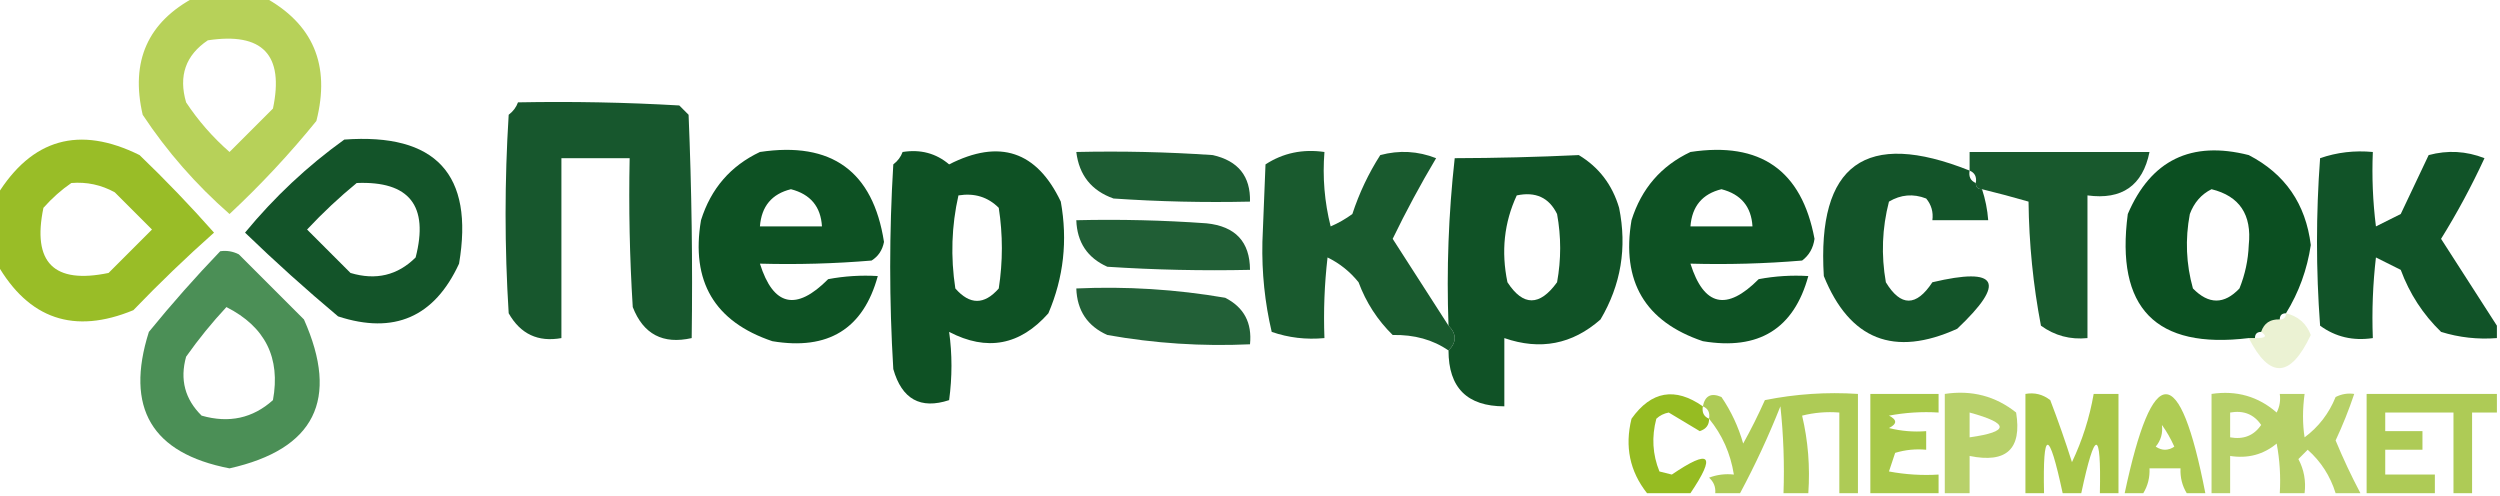 <?xml version="1.0" encoding="UTF-8"?>
<!DOCTYPE svg PUBLIC "-//W3C//DTD SVG 1.1//EN" "http://www.w3.org/Graphics/SVG/1.1/DTD/svg11.dtd">
<svg xmlns="http://www.w3.org/2000/svg" version="1.1" width="403px" height="80px" style="shape-rendering:geometricPrecision; text-rendering:geometricPrecision; image-rendering:optimizeQuality; fill-rule:evenodd; clip-rule:evenodd" xmlns:xlink="http://www.w3.org/1999/xlink">
<g><path style="opacity:0.966" fill="#b5d054" d="M 31.5,-0.5 C 35.167,-0.5 38.833,-0.5 42.5,-0.5C 50.474,3.799 53.307,10.465 51,19.5C 46.7,24.801 42.034,29.801 37,34.5C 31.588,29.759 26.921,24.425 23,18.5C 20.996,9.85 23.83,3.517 31.5,-0.5 Z M 33.5,6.5 C 42.33,5.162 45.83,8.829 44,17.5C 41.667,19.833 39.333,22.167 37,24.5C 34.294,22.129 31.961,19.463 30,16.5C 28.755,12.235 29.922,8.902 33.5,6.5 Z"/></g>
<g><path style="opacity:0.909" fill="#004719" d="M 83.5,16.5 C 92.173,16.334 100.84,16.5 109.5,17C 110,17.5 110.5,18 111,18.5C 111.5,30.495 111.667,42.495 111.5,54.5C 106.867,55.542 103.701,53.875 102,49.5C 101.5,41.507 101.334,33.507 101.5,25.5C 97.833,25.5 94.167,25.5 90.5,25.5C 90.5,35.167 90.5,44.833 90.5,54.5C 86.727,55.178 83.894,53.844 82,50.5C 81.333,39.833 81.333,29.167 82,18.5C 82.717,17.956 83.217,17.289 83.5,16.5 Z"/></g>
<g><path style="opacity:0.956" fill="#94ba1e" d="M -0.5,42.5 C -0.5,38.833 -0.5,35.167 -0.5,31.5C 5.12,22.351 12.787,20.184 22.5,25C 26.682,29.015 30.682,33.182 34.5,37.5C 30.015,41.485 25.682,45.651 21.5,50C 11.945,53.946 4.612,51.446 -0.5,42.5 Z M 11.5,29.5 C 13.989,29.298 16.323,29.798 18.5,31C 20.5,33 22.5,35 24.5,37C 22.167,39.333 19.833,41.667 17.5,44C 8.667,45.833 5.167,42.333 7,33.5C 8.397,31.93 9.897,30.596 11.5,29.5 Z"/></g>
<g><path style="opacity:0.925" fill="#004718" d="M 55.5,22.5 C 70.267,21.428 76.433,28.095 74,42.5C 70.027,51.119 63.527,53.952 54.5,51C 49.351,46.685 44.351,42.185 39.5,37.5C 44.251,31.745 49.584,26.745 55.5,22.5 Z M 57.5,29.5 C 65.986,29.161 69.152,33.161 67,41.5C 64.091,44.394 60.591,45.227 56.5,44C 54.167,41.667 51.833,39.333 49.5,37C 52.062,34.267 54.729,31.767 57.5,29.5 Z"/></g>
<g><path style="opacity:0.948" fill="#004818" d="M 122.5,24.5 C 134.061,22.767 140.727,27.6 142.5,39C 142.245,40.326 141.578,41.326 140.5,42C 134.509,42.499 128.509,42.666 122.5,42.5C 124.666,49.368 128.333,50.202 133.5,45C 136.146,44.503 138.813,44.336 141.5,44.5C 139.173,53.013 133.506,56.513 124.5,55C 115.172,51.855 111.339,45.355 113,35.5C 114.599,30.406 117.766,26.739 122.5,24.5 Z M 127.5,30.5 C 130.646,31.309 132.313,33.309 132.5,36.5C 129.167,36.5 125.833,36.5 122.5,36.5C 122.749,33.256 124.416,31.256 127.5,30.5 Z"/></g>
<g><path style="opacity:0.944" fill="#004718" d="M 145.5,24.5 C 148.394,24.042 150.894,24.709 153,26.5C 161.125,22.356 167.125,24.356 171,32.5C 172.127,38.755 171.46,44.755 169,50.5C 164.428,55.676 159.094,56.676 153,53.5C 153.502,57.092 153.502,60.759 153,64.5C 148.382,66.021 145.382,64.354 144,59.5C 143.333,48.5 143.333,37.5 144,26.5C 144.717,25.956 145.217,25.289 145.5,24.5 Z M 154.5,31.5 C 157.079,31.083 159.246,31.75 161,33.5C 161.667,37.833 161.667,42.167 161,46.5C 158.667,49.167 156.333,49.167 154,46.5C 153.222,41.416 153.389,36.416 154.5,31.5 Z"/></g>
<g><path style="opacity:0.886" fill="#004719" d="M 173.5,24.5 C 180.841,24.334 188.174,24.5 195.5,25C 199.601,25.925 201.601,28.425 201.5,32.5C 194.159,32.666 186.826,32.5 179.5,32C 175.954,30.744 173.954,28.244 173.5,24.5 Z"/></g>
<g><path style="opacity:0.9" fill="#004818" d="M 233.5,52.5 C 234.833,53.833 234.833,55.167 233.5,56.5C 230.992,54.763 227.992,53.93 224.5,54C 222.044,51.593 220.211,48.759 219,45.5C 217.622,43.787 215.955,42.453 214,41.5C 213.501,45.821 213.334,50.154 213.5,54.5C 210.552,54.777 207.719,54.444 205,53.5C 203.888,48.777 203.388,43.944 203.5,39C 203.667,34.833 203.833,30.667 204,26.5C 206.826,24.66 209.993,23.994 213.5,24.5C 213.176,28.555 213.509,32.555 214.5,36.5C 215.748,35.96 216.915,35.293 218,34.5C 219.115,31.105 220.615,27.939 222.5,25C 225.554,24.179 228.554,24.345 231.5,25.5C 228.976,29.743 226.643,34.076 224.5,38.5C 227.524,43.231 230.524,47.898 233.5,52.5 Z"/></g>
<g><path style="opacity:0.935" fill="#004718" d="M 233.5,56.5 C 234.833,55.167 234.833,53.833 233.5,52.5C 233.168,43.475 233.502,34.475 234.5,25.5C 241.109,25.483 247.776,25.316 254.5,25C 257.734,26.945 259.9,29.778 261,33.5C 262.301,39.922 261.301,45.922 258,51.5C 253.453,55.508 248.287,56.508 242.5,54.5C 242.5,58.167 242.5,61.833 242.5,65.5C 236.5,65.5 233.5,62.5 233.5,56.5 Z M 244.5,31.5 C 247.547,30.855 249.713,31.855 251,34.5C 251.667,38.167 251.667,41.833 251,45.5C 248.192,49.386 245.526,49.386 243,45.5C 241.966,40.543 242.466,35.876 244.5,31.5 Z"/></g>
<g><path style="opacity:0.946" fill="#004818" d="M 272.5,24.5 C 283.774,22.79 290.441,27.457 292.5,38.5C 292.291,39.995 291.624,41.161 290.5,42C 284.509,42.499 278.509,42.666 272.5,42.5C 274.666,49.368 278.333,50.202 283.5,45C 286.146,44.503 288.813,44.336 291.5,44.5C 289.173,53.013 283.506,56.513 274.5,55C 265.172,51.855 261.339,45.355 263,35.5C 264.599,30.406 267.766,26.739 272.5,24.5 Z M 277.5,30.5 C 280.646,31.309 282.313,33.309 282.5,36.5C 279.167,36.5 275.833,36.5 272.5,36.5C 272.749,33.256 274.416,31.256 277.5,30.5 Z"/></g>
<g><path style="opacity:0.925" fill="#004718" d="M 317.5,27.5 C 317.328,28.492 317.662,29.158 318.5,29.5C 318.5,30.167 318.833,30.5 319.5,30.5C 320.038,32.117 320.371,33.784 320.5,35.5C 317.5,35.5 314.5,35.5 311.5,35.5C 311.67,34.178 311.337,33.011 310.5,32C 308.421,31.192 306.421,31.359 304.5,32.5C 303.394,36.777 303.228,41.11 304,45.5C 306.402,49.452 308.902,49.452 311.5,45.5C 322.109,42.992 323.442,45.492 315.5,53C 305.325,57.611 298.158,54.777 294,44.5C 292.892,26.471 300.725,20.804 317.5,27.5 Z"/></g>
<g><path style="opacity:0.906" fill="#004818" d="M 319.5,30.5 C 318.833,30.5 318.5,30.167 318.5,29.5C 318.672,28.508 318.338,27.842 317.5,27.5C 317.5,26.5 317.5,25.5 317.5,24.5C 327.167,24.5 336.833,24.5 346.5,24.5C 345.403,29.92 342.069,32.254 336.5,31.5C 336.5,39.167 336.5,46.833 336.5,54.5C 333.728,54.78 331.228,54.113 329,52.5C 327.745,45.941 327.078,39.274 327,32.5C 324.509,31.78 322.009,31.113 319.5,30.5 Z"/></g>
<g><path style="opacity:0.954" fill="#004718" d="M 368.5,50.5 C 367.833,50.5 367.5,50.833 367.5,51.5C 365.973,51.427 364.973,52.094 364.5,53.5C 363.833,53.5 363.5,53.833 363.5,54.5C 363.167,54.5 362.833,54.5 362.5,54.5C 347.498,56.331 340.998,49.664 343,34.5C 346.721,25.807 353.221,22.641 362.5,25C 368.35,28.03 371.684,32.863 372.5,39.5C 371.911,43.461 370.578,47.128 368.5,50.5 Z M 356.5,30.5 C 361.018,31.611 363.018,34.611 362.5,39.5C 362.406,41.923 361.906,44.256 361,46.5C 358.541,49.1 356.041,49.1 353.5,46.5C 352.4,42.557 352.233,38.557 353,34.5C 353.69,32.65 354.856,31.316 356.5,30.5 Z"/></g>
<g><path style="opacity:0.931" fill="#004719" d="M 402.5,52.5 C 402.5,53.167 402.5,53.833 402.5,54.5C 399.421,54.74 396.421,54.407 393.5,53.5C 390.587,50.678 388.42,47.345 387,43.5C 385.667,42.833 384.333,42.167 383,41.5C 382.501,45.821 382.334,50.154 382.5,54.5C 379.315,54.98 376.481,54.314 374,52.5C 373.333,43.5 373.333,34.5 374,25.5C 376.719,24.556 379.552,24.223 382.5,24.5C 382.334,28.514 382.501,32.514 383,36.5C 384.333,35.833 385.667,35.167 387,34.5C 388.504,31.316 390.004,28.149 391.5,25C 394.554,24.179 397.554,24.345 400.5,25.5C 398.406,30.024 396.073,34.358 393.5,38.5C 396.524,43.231 399.524,47.898 402.5,52.5 Z"/></g>
<g><path style="opacity:0.872" fill="#004719" d="M 173.5,35.5 C 180.508,35.334 187.508,35.5 194.5,36C 199.152,36.481 201.485,38.981 201.5,43.5C 193.826,43.666 186.159,43.5 178.5,43C 175.292,41.563 173.625,39.063 173.5,35.5 Z"/></g>
<g><path style="opacity:0.945" fill="#41884c" d="M 35.5,40.5 C 36.552,40.35 37.552,40.517 38.5,41C 42,44.5 45.5,48 49,51.5C 54.739,64.417 50.739,72.417 37,75.5C 24.453,73.078 20.12,65.745 24,53.5C 27.67,48.998 31.503,44.665 35.5,40.5 Z M 36.5,49.5 C 42.75,52.666 45.25,57.666 44,64.5C 40.743,67.428 36.909,68.262 32.5,67C 29.806,64.347 28.973,61.18 30,57.5C 32.001,54.669 34.167,52.003 36.5,49.5 Z"/></g>
<g><path style="opacity:0.867" fill="#004819" d="M 173.5,46.5 C 181.571,46.137 189.571,46.637 197.5,48C 200.521,49.539 201.854,52.039 201.5,55.5C 193.762,55.856 186.095,55.356 178.5,54C 175.292,52.563 173.625,50.063 173.5,46.5 Z"/></g>
<g><path style="opacity:0.192" fill="#98bb1c" d="M 368.5,50.5 C 370.464,50.977 371.798,52.144 372.5,54C 369.22,60.954 365.887,61.121 362.5,54.5C 362.833,54.5 363.167,54.5 363.5,54.5C 365.224,54.539 365.557,54.206 364.5,53.5C 364.973,52.094 365.973,51.427 367.5,51.5C 368.167,51.5 368.5,51.167 368.5,50.5 Z"/></g>
<g><path style="opacity:0.744" fill="#93ba1d" d="M 299.5,79.5 C 298.5,79.5 297.5,79.5 296.5,79.5C 296.5,75.167 296.5,70.833 296.5,66.5C 294.473,66.338 292.473,66.504 290.5,67C 291.464,71.066 291.797,75.233 291.5,79.5C 290.167,79.5 288.833,79.5 287.5,79.5C 287.666,74.822 287.499,70.155 287,65.5C 285.076,70.344 282.91,75.01 280.5,79.5C 279.167,79.5 277.833,79.5 276.5,79.5C 276.586,78.504 276.252,77.671 275.5,77C 276.793,76.51 278.127,76.343 279.5,76.5C 278.958,73.088 277.625,70.088 275.5,67.5C 275.672,66.508 275.338,65.842 274.5,65.5C 274.843,63.775 275.843,63.275 277.5,64C 279.068,66.304 280.235,68.804 281,71.5C 282.256,69.246 283.423,66.912 284.5,64.5C 289.456,63.506 294.456,63.172 299.5,63.5C 299.5,68.833 299.5,74.167 299.5,79.5 Z"/></g>
<g><path style="opacity:0.807" fill="#94bb1e" d="M 312.5,79.5 C 308.833,79.5 305.167,79.5 301.5,79.5C 301.5,74.167 301.5,68.833 301.5,63.5C 305.167,63.5 308.833,63.5 312.5,63.5C 312.5,64.5 312.5,65.5 312.5,66.5C 309.813,66.336 307.146,66.503 304.5,67C 305.833,67.667 305.833,68.333 304.5,69C 306.473,69.496 308.473,69.662 310.5,69.5C 310.5,70.5 310.5,71.5 310.5,72.5C 308.801,72.34 307.134,72.507 305.5,73C 305.167,74 304.833,75 304.5,76C 307.146,76.497 309.813,76.664 312.5,76.5C 312.5,77.5 312.5,78.5 312.5,79.5 Z"/></g>
<g><path style="opacity:0.657" fill="#94ba1d" d="M 317.5,79.5 C 316.167,79.5 314.833,79.5 313.5,79.5C 313.5,74.167 313.5,68.833 313.5,63.5C 317.839,62.846 321.673,63.846 325,66.5C 325.948,72.383 323.448,74.717 317.5,73.5C 317.5,75.5 317.5,77.5 317.5,79.5 Z M 317.5,66.5 C 323.963,68.262 323.963,69.595 317.5,70.5C 317.5,69.167 317.5,67.833 317.5,66.5 Z"/></g>
<g><path style="opacity:0.801" fill="#94ba1d" d="M 341.5,79.5 C 340.5,79.5 339.5,79.5 338.5,79.5C 338.725,69.092 337.725,69.092 335.5,79.5C 334.5,79.5 333.5,79.5 332.5,79.5C 330.275,69.092 329.275,69.092 329.5,79.5C 328.5,79.5 327.5,79.5 326.5,79.5C 326.5,74.167 326.5,68.833 326.5,63.5C 327.978,63.238 329.311,63.571 330.5,64.5C 331.765,67.796 332.932,71.129 334,74.5C 335.674,70.979 336.84,67.313 337.5,63.5C 338.833,63.5 340.167,63.5 341.5,63.5C 341.5,68.833 341.5,74.167 341.5,79.5 Z"/></g>
<g><path style="opacity:0.671" fill="#94bb1e" d="M 380.5,79.5 C 379.167,79.5 377.833,79.5 376.5,79.5C 375.638,76.733 374.138,74.399 372,72.5C 371.5,73 371,73.5 370.5,74C 371.406,75.7 371.739,77.533 371.5,79.5C 370.167,79.5 368.833,79.5 367.5,79.5C 367.664,76.813 367.497,74.146 367,71.5C 364.865,73.278 362.365,73.945 359.5,73.5C 359.5,75.5 359.5,77.5 359.5,79.5C 358.5,79.5 357.5,79.5 356.5,79.5C 356.5,74.167 356.5,68.833 356.5,63.5C 360.516,62.9 364.016,63.9 367,66.5C 367.483,65.552 367.649,64.552 367.5,63.5C 368.833,63.5 370.167,63.5 371.5,63.5C 371.162,66.011 371.162,68.345 371.5,70.5C 373.761,68.821 375.428,66.654 376.5,64C 377.448,63.517 378.448,63.35 379.5,63.5C 378.651,66.036 377.651,68.536 376.5,71C 377.727,73.951 379.06,76.784 380.5,79.5 Z M 359.5,66.5 C 361.665,66.116 363.332,66.783 364.5,68.5C 363.332,70.217 361.665,70.884 359.5,70.5C 359.5,69.167 359.5,67.833 359.5,66.5 Z"/></g>
<g><path style="opacity:0.747" fill="#94ba1e" d="M 402.5,63.5 C 402.5,64.5 402.5,65.5 402.5,66.5C 401.167,66.5 399.833,66.5 398.5,66.5C 398.5,70.833 398.5,75.167 398.5,79.5C 397.5,79.5 396.5,79.5 395.5,79.5C 395.5,75.167 395.5,70.833 395.5,66.5C 391.833,66.5 388.167,66.5 384.5,66.5C 384.5,67.5 384.5,68.5 384.5,69.5C 386.5,69.5 388.5,69.5 390.5,69.5C 390.5,70.5 390.5,71.5 390.5,72.5C 388.5,72.5 386.5,72.5 384.5,72.5C 384.5,73.833 384.5,75.167 384.5,76.5C 387.167,76.5 389.833,76.5 392.5,76.5C 392.5,77.5 392.5,78.5 392.5,79.5C 388.833,79.5 385.167,79.5 381.5,79.5C 381.5,74.167 381.5,68.833 381.5,63.5C 388.5,63.5 395.5,63.5 402.5,63.5 Z"/></g>
<g><path style="opacity:0.974" fill="#94bb1d" d="M 274.5,65.5 C 274.328,66.492 274.662,67.158 275.5,67.5C 275.53,68.497 275.03,69.164 274,69.5C 272.333,68.5 270.667,67.5 269,66.5C 268.228,66.645 267.561,66.978 267,67.5C 266.223,70.429 266.39,73.263 267.5,76C 268.167,76.167 268.833,76.333 269.5,76.5C 275.686,72.291 276.686,73.291 272.5,79.5C 270.167,79.5 267.833,79.5 265.5,79.5C 262.721,75.981 261.888,71.981 263,67.5C 266.178,63.031 270.011,62.364 274.5,65.5 Z"/></g>
<g><path style="opacity:0.752" fill="#95bb1d" d="M 355.5,79.5 C 354.5,79.5 353.5,79.5 352.5,79.5C 351.766,78.292 351.433,76.959 351.5,75.5C 349.833,75.5 348.167,75.5 346.5,75.5C 346.567,76.959 346.234,78.292 345.5,79.5C 344.5,79.5 343.5,79.5 342.5,79.5C 347.026,58.236 351.359,58.236 355.5,79.5 Z M 348.5,68.5 C 349.249,69.531 349.915,70.698 350.5,72C 349.5,72.667 348.5,72.667 347.5,72C 348.337,70.989 348.67,69.822 348.5,68.5 Z"/></g>
</svg>
